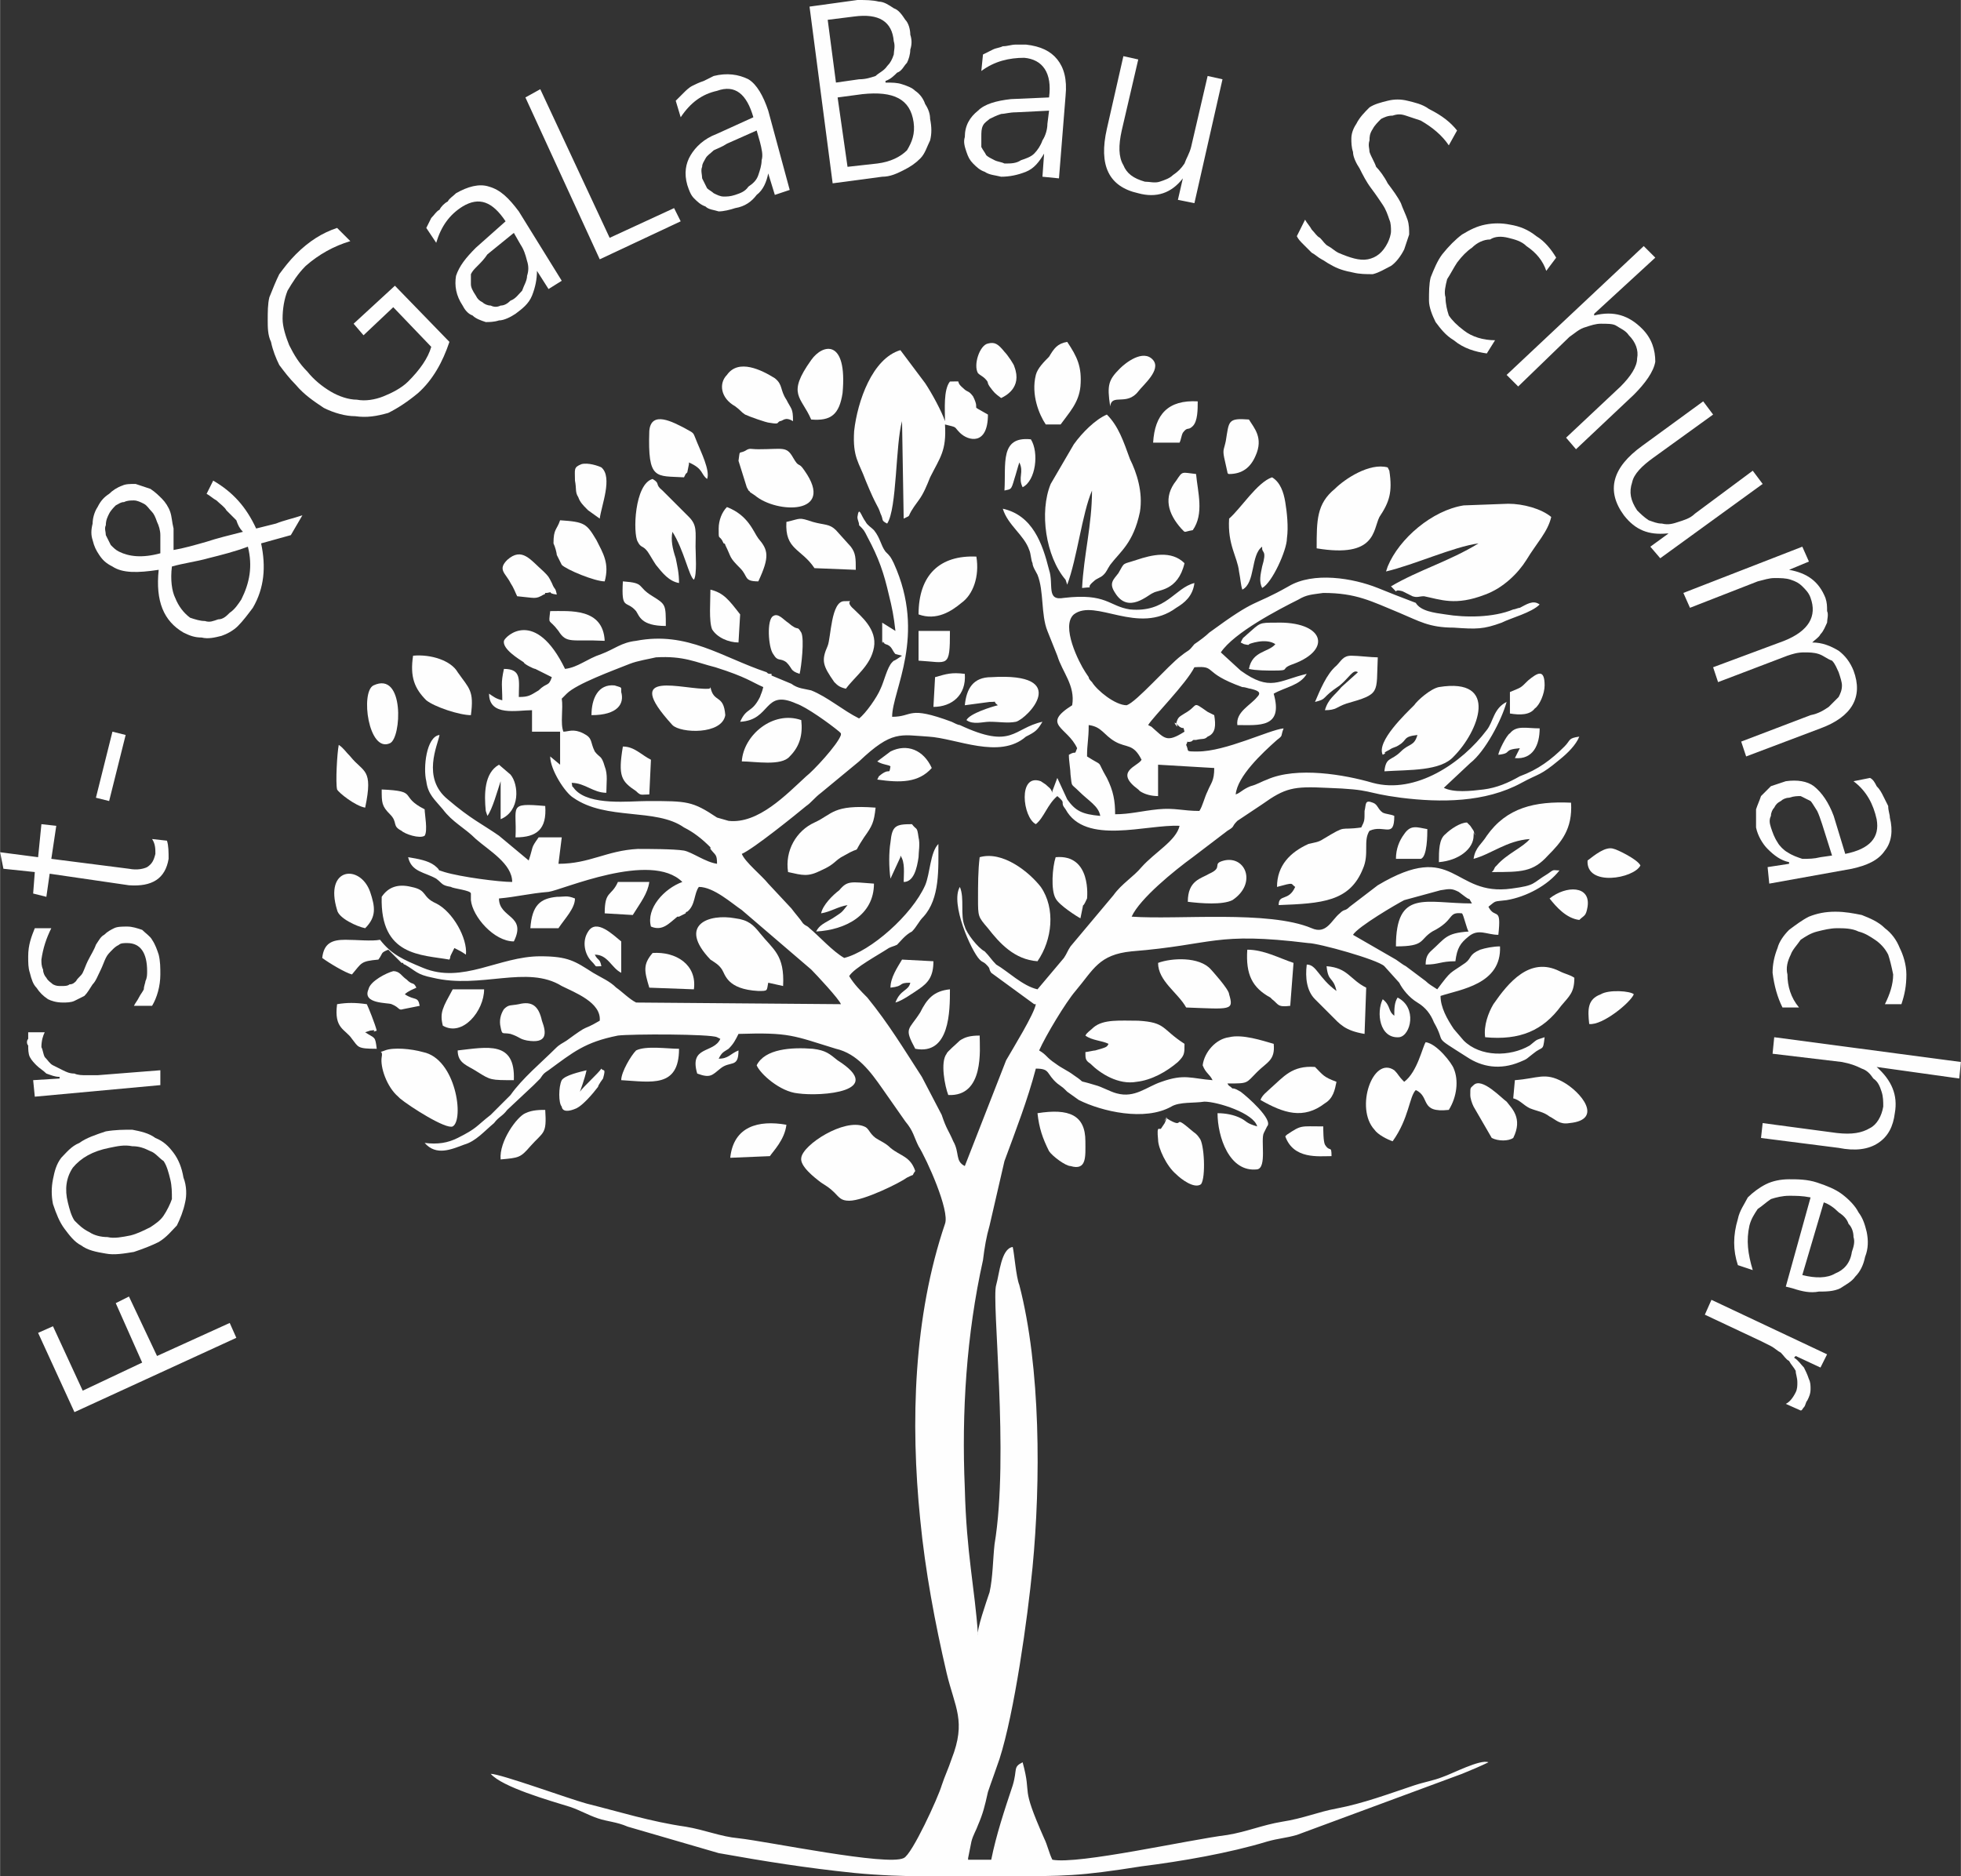 <?xml version="1.0" encoding="UTF-8"?>
<!DOCTYPE svg PUBLIC "-//W3C//DTD SVG 1.1//EN" "http://www.w3.org/Graphics/SVG/1.1/DTD/svg11.dtd">
<!-- Creator: CorelDRAW X7 -->
<svg xmlns="http://www.w3.org/2000/svg" xml:space="preserve" width="38.282mm" height="36.633mm" version="1.1" style="shape-rendering:geometricPrecision; text-rendering:geometricPrecision; image-rendering:optimizeQuality; fill-rule:evenodd; clip-rule:evenodd"
viewBox="0 0 1187 1136"
 xmlns:xlink="http://www.w3.org/1999/xlink">
 <rect x="0" y="0" width="1187" height="1136" fill="#333333" stroke="none"/>
 <defs>
  <style type="text/css">
   <![CDATA[
    .fil1 {fill:#FEFEFE}
    .fil0 {fill:#FEFEFE;fill-rule:nonzero}
   ]]>
  </style>
 </defs>
 <g id="Ebene_x0020_1">
  <g id="_340099264">
   <polygon class="fil0" points="50,842 86,825 70,789 78,785 95,821 139,801 143,810 45,855 23,807 32,803 "/>
   <path id="1" class="fil0" d="M111 713c2,5 2,11 1,15 -1,5 -3,10 -5,14 -3,3 -6,7 -11,10 -4,2 -9,4 -15,6 -6,1 -12,2 -17,1 -6,-1 -11,-2 -15,-5 -4,-2 -7,-6 -10,-10 -3,-4 -5,-9 -7,-15 -1,-5 -1,-10 0,-15 1,-5 2,-9 5,-13 3,-3 6,-7 11,-9 4,-3 10,-5 16,-7 6,-1 11,-1 16,-1 5,1 10,2 14,5 5,2 8,5 11,9 3,4 5,9 6,15zm-70 15c1,4 2,8 4,11 3,3 5,5 9,7 3,2 7,3 11,3 4,1 9,0 14,-1 4,-1 8,-3 12,-5 3,-2 6,-4 8,-7 2,-3 4,-7 5,-10 0,-4 0,-8 -1,-12 -1,-4 -2,-8 -4,-11 -3,-2 -5,-5 -8,-6 -4,-2 -7,-3 -11,-3 -5,-1 -9,0 -14,1 -10,2 -17,6 -22,12 -4,6 -5,13 -3,21z"/>
   <path id="2" class="fil0" d="M27 625c-1,2 -2,5 -2,9 1,2 1,4 2,6 2,2 3,4 5,5 2,1 4,2 6,3 2,1 4,2 7,2 2,1 5,1 7,1 3,0 5,0 7,0l38 -3 0 9 -76 7 -1 -10 16 -1 0 -1c-3,0 -5,-1 -8,-2 -2,-2 -4,-3 -6,-5 -1,-1 -3,-3 -4,-5 -1,-2 -1,-5 -1,-7 -1,-1 -1,-3 0,-4 0,-1 0,-2 0,-4l10 0z"/>
   <path id="3" class="fil0" d="M81 609c1,-2 2,-3 3,-5 1,-2 2,-3 3,-5 0,-2 1,-4 1,-5 1,-2 1,-4 1,-6 0,-11 -4,-17 -12,-17 -2,0 -4,0 -5,1 -2,1 -3,2 -4,3 -2,2 -3,3 -4,5 -1,2 -2,5 -3,7 -2,4 -3,7 -5,9 -2,3 -3,5 -5,7 -2,1 -4,2 -6,3 -2,1 -5,1 -7,1 -4,0 -7,-1 -9,-2 -3,-2 -5,-4 -7,-7 -2,-2 -3,-5 -4,-9 -1,-3 -1,-6 -1,-10 0,-7 2,-12 4,-17l10 0c-3,6 -5,12 -6,19 0,2 0,4 1,6 0,2 1,4 2,5 1,2 3,3 4,4 2,1 3,1 5,1 2,0 4,0 5,-1 2,0 3,-1 4,-2 1,-2 3,-3 4,-5 1,-2 2,-5 3,-7 2,-4 4,-7 5,-10 2,-3 3,-5 5,-6 2,-2 4,-3 6,-4 2,-1 5,-1 8,-1 3,0 6,1 9,2 2,2 5,4 6,6 2,3 3,6 4,9 1,4 1,8 1,12 0,7 -2,14 -5,19l-11 0z"/>
   <path id="4" class="fil0" d="M101 509c1,3 1,7 1,11 -2,12 -10,17 -24,16l-48 -7 -2 14 -8 -2 1 -13 -19 -2 -2 -10 23 3 2 -20 9 1 -3 20 47 6c5,1 9,0 11,-1 3,-2 4,-4 5,-8 0,-3 0,-6 -2,-9l9 1z"/>
   <polygon id="5" class="fil0" points="66,485 58,483 68,443 76,445 "/>
   <path id="6" class="fil0" d="M176 324l-18 5c3,14 2,27 -5,39 -3,4 -6,8 -9,11 -3,3 -7,5 -10,6 -4,1 -8,2 -12,1 -4,0 -7,-1 -11,-3 -12,-7 -17,-19 -15,-38 -13,2 -22,2 -28,-2 -4,-2 -6,-4 -8,-7 -2,-3 -3,-5 -4,-9 -1,-3 -1,-6 0,-10 0,-3 1,-7 3,-10 2,-4 4,-6 7,-8 2,-2 5,-4 8,-5 2,-1 5,-1 8,-1 3,1 6,2 9,3 3,2 5,4 7,6 2,2 4,5 5,8 1,3 1,6 2,10 0,4 0,8 0,13 6,-1 13,-3 20,-5 6,-2 14,-4 22,-6 -2,-2 -3,-4 -4,-7 -2,-2 -4,-4 -6,-6 -1,-2 -4,-4 -6,-6 -2,-1 -4,-3 -6,-4l4 -8c12,7 20,16 26,29 4,-1 8,-2 12,-3 5,-2 10,-3 16,-5l-7 12zm-79 11c0,-4 0,-7 0,-11 0,-3 -1,-6 -2,-8 -1,-3 -2,-5 -3,-6 -2,-2 -3,-4 -5,-5 -2,-1 -4,-2 -6,-2 -2,0 -4,0 -6,1 -2,0 -3,1 -5,2 -1,1 -3,3 -4,5 -1,2 -2,4 -2,7 -1,2 0,4 0,6 1,2 2,4 3,6 2,2 3,3 5,4 6,3 14,4 25,1zm53 -4c-8,3 -16,5 -24,7 -7,2 -15,3 -22,5 -1,8 0,15 2,19 2,5 5,9 9,12 3,1 6,2 9,2 3,1 5,0 8,-1 3,0 5,-2 7,-4 3,-2 5,-5 7,-8 5,-10 7,-20 4,-32z"/>
   <path id="7" class="fil0" d="M272 207c-4,12 -10,23 -19,31 -6,5 -12,9 -18,12 -7,2 -13,3 -20,2 -6,0 -13,-2 -19,-5 -6,-4 -12,-8 -17,-14 -4,-4 -7,-8 -10,-12 -2,-4 -4,-9 -5,-14 -2,-4 -2,-9 -2,-13 0,-5 0,-10 1,-14 2,-5 4,-10 6,-14 3,-4 6,-8 10,-12 8,-8 16,-13 25,-16l8 8c-10,3 -19,8 -27,15 -5,5 -8,10 -11,15 -2,5 -3,11 -3,17 0,5 2,11 4,16 3,6 6,11 11,16 4,5 9,9 14,12 5,3 11,5 16,5 5,1 11,0 16,-2 5,-2 11,-5 15,-9 7,-7 12,-14 14,-21l-23 -24 -18 17 -6 -7 25 -23 33 34z"/>
   <path id="8" class="fil0" d="M332 175l-7 -11 0 0c0,5 -1,10 -3,15 -2,5 -6,8 -10,11 -3,2 -7,4 -10,4 -3,1 -6,1 -8,1 -3,-1 -6,-2 -8,-4 -3,-1 -5,-4 -6,-6 -4,-6 -5,-12 -4,-18 2,-6 6,-11 12,-17l18 -16c-8,-12 -16,-15 -26,-9 -8,5 -13,12 -16,22l-6 -9c1,-2 2,-4 3,-6 2,-2 3,-4 5,-5 1,-2 3,-4 5,-5 1,-2 3,-3 5,-5 7,-4 14,-6 20,-4 7,2 12,7 18,15l26 42 -8 5zm-37 -21c-2,3 -4,5 -6,7 -2,2 -3,3 -4,5 0,2 0,4 0,6 0,2 1,4 3,7 1,2 2,3 4,4 1,1 3,2 5,2 2,1 4,1 6,0 2,0 4,-1 6,-3 3,-1 5,-4 7,-6 1,-3 3,-6 3,-9 1,-3 1,-6 0,-9 -1,-4 -2,-7 -4,-10l-4 -7 -16 13z"/>
   <polygon id="9" class="fil0" points="363,157 318,59 327,54 369,144 408,126 412,134 "/>
   <path id="10" class="fil0" d="M469 118l-4 -13 0 0c-1,5 -3,10 -7,13 -3,4 -7,7 -13,8 -3,1 -7,2 -10,2 -3,-1 -6,-1 -8,-3 -3,-1 -5,-3 -7,-5 -2,-2 -3,-5 -4,-8 -2,-7 -1,-13 2,-18 3,-5 8,-10 16,-13l22 -10c-4,-14 -11,-20 -22,-16 -9,2 -16,7 -22,16l-3 -10c2,-2 3,-3 5,-5 1,-1 3,-3 5,-4 2,-1 4,-2 7,-3 2,-1 4,-2 6,-3 8,-2 15,-1 21,2 5,3 9,10 12,19l13 48 -9 3zm-29 -31c-3,2 -6,3 -8,4 -2,2 -4,3 -5,5 -1,2 -2,3 -2,5 -1,2 0,5 0,7 1,2 2,4 3,6 1,1 3,2 4,3 2,1 4,2 6,2 2,0 4,0 7,-1 3,-1 6,-2 8,-5 3,-2 5,-4 6,-7 1,-3 2,-6 2,-9 1,-3 0,-7 -1,-11l-2 -7 -18 8z"/>
   <path id="11" class="fil0" d="M504 111l-14 -107 29 -4c5,0 9,0 13,1 3,0 6,2 9,4 3,1 5,4 7,7 2,2 3,6 3,9 1,3 1,6 0,9 0,3 -1,6 -2,8 -2,2 -3,5 -6,6 -2,2 -4,4 -7,5l0 1c4,0 7,0 10,1 3,1 6,2 8,4 3,2 5,5 6,8 2,3 3,6 3,9 1,5 1,9 0,13 -2,4 -3,8 -6,11 -3,3 -6,5 -10,7 -4,2 -8,4 -13,4l-30 4zm-3 -99l5 38 14 -2c4,0 7,-1 10,-2 2,-2 5,-3 7,-6 2,-2 3,-4 4,-7 0,-2 1,-5 0,-8 -1,-12 -9,-17 -24,-15l-16 2zm6 47l6 42 18 -2c8,-1 14,-4 18,-8 3,-5 5,-10 4,-17 -2,-14 -12,-19 -31,-17l-15 2z"/>
   <path id="12" class="fil0" d="M631 107l1 -14 0 0c-3,5 -6,9 -11,11 -5,2 -10,3 -15,3 -4,-1 -7,-1 -10,-3 -3,-1 -5,-3 -7,-5 -2,-2 -3,-4 -4,-7 -1,-3 -2,-6 -1,-9 0,-7 3,-12 8,-16 4,-4 11,-6 20,-7l23 -1c2,-15 -4,-23 -15,-24 -9,0 -18,2 -26,8l1 -10c2,-1 4,-2 6,-3 2,-1 4,-1 6,-2 3,0 5,-1 8,-1 2,0 4,0 6,0 9,1 15,4 19,9 4,5 6,12 5,22l-4 50 -10 -1zm-16 -39c-4,0 -7,1 -9,1 -3,1 -5,2 -7,3 -1,1 -3,2 -4,4 -1,2 -1,4 -1,7 0,2 0,4 0,6 1,2 2,3 3,5 1,1 3,2 5,3 2,1 4,1 6,2 4,0 7,0 10,-2 3,-1 6,-2 8,-4 2,-2 4,-5 5,-8 2,-3 3,-7 3,-10l1 -8 -20 1z"/>
   <path id="13" class="fil0" d="M713 121l3 -13 0 0c-7,9 -16,12 -27,9 -18,-4 -24,-17 -19,-39l10 -44 9 2 -10 43c-2,9 -2,16 1,21 2,5 6,8 13,10 3,0 6,1 9,0 3,-1 6,-2 8,-4 3,-2 5,-4 7,-7 1,-3 3,-6 4,-10l10 -43 9 2 -17 75 -10 -2z"/>
   <path id="14" class="fil0" d="M790 133c1,2 3,4 4,6 2,2 3,4 5,5 2,2 3,4 5,5 2,1 4,3 6,4 7,3 13,5 18,4 5,-1 9,-4 12,-10 1,-2 2,-5 2,-7 0,-2 0,-5 -1,-7 -1,-3 -2,-6 -4,-9 -2,-3 -4,-6 -7,-10 -3,-4 -5,-8 -7,-12 -2,-3 -4,-7 -4,-10 -1,-3 -1,-6 -1,-8 0,-3 1,-6 3,-9 2,-4 5,-7 8,-10 3,-2 7,-3 11,-4 4,-1 8,-1 12,0 4,1 9,2 13,5 8,4 13,8 17,13l-5 9c-4,-6 -10,-11 -17,-15 -3,-1 -6,-2 -9,-3 -3,-1 -5,-1 -8,0 -3,0 -5,1 -7,2 -2,2 -4,4 -5,6 -2,3 -2,5 -2,7 -1,3 0,5 0,7 1,3 3,6 4,9 2,2 5,6 7,10 3,4 6,8 8,12 1,3 3,7 4,10 1,3 1,6 1,9 -1,3 -2,6 -3,9 -2,4 -5,8 -8,10 -4,2 -7,4 -11,5 -4,0 -8,0 -12,-1 -5,-1 -9,-2 -14,-5 -2,-1 -3,-2 -5,-3 -2,-1 -4,-3 -6,-4 -2,-2 -4,-4 -5,-5 -2,-2 -3,-3 -4,-5l5 -10z"/>
   <path id="15" class="fil0" d="M900 214c-7,-1 -14,-3 -20,-8 -5,-3 -8,-7 -11,-11 -2,-4 -4,-9 -4,-13 0,-5 0,-10 1,-14 2,-5 4,-10 7,-14 4,-5 8,-9 12,-12 5,-3 9,-5 14,-6 5,-1 10,-1 15,0 6,1 11,3 16,7 5,3 9,8 12,13l-6 8c-2,-6 -6,-11 -12,-15 -3,-3 -7,-4 -11,-5 -4,-1 -8,-1 -11,1 -4,0 -8,2 -11,5 -3,2 -6,5 -9,9 -2,3 -4,7 -6,10 -1,4 -2,8 -1,11 0,4 1,8 2,11 2,3 5,6 9,9 5,4 12,6 19,6l-5 8z"/>
   <path id="16" class="fil0" d="M948 265l33 -31c6,-6 10,-12 10,-17 1,-5 -1,-10 -5,-14 -2,-3 -5,-4 -8,-6 -2,-1 -5,-1 -9,-1 -3,0 -6,1 -9,2 -4,1 -7,4 -10,6l-31 30 -7 -7 83 -78 7 7 -37 34 0 1c12,-3 21,0 29,8 6,6 8,13 8,20 -1,6 -6,13 -13,20l-35 33 -6 -7z"/>
   <path id="17" class="fil0" d="M999 331l11 -8 -1 0c-11,1 -19,-2 -26,-11 -11,-15 -7,-29 11,-42l37 -27 6 8 -36 26c-7,5 -12,10 -13,15 -2,6 -1,11 3,17 2,2 4,4 7,6 3,1 5,2 8,2 4,1 7,0 10,-1 3,-1 7,-2 10,-5l35 -26 6 8 -62 45 -6 -7z"/>
   <path id="18" class="fil0" d="M1054 449l42 -16c5,-1 8,-3 11,-5 2,-2 4,-4 6,-6 1,-2 2,-4 2,-7 0,-2 -1,-5 -2,-8 -1,-2 -2,-5 -4,-7 -3,-1 -5,-3 -8,-4 -3,-1 -6,-1 -9,-1 -4,0 -7,1 -10,2l-42 16 -3 -9 43 -16c15,-6 20,-15 16,-26 -1,-3 -3,-5 -5,-7 -2,-2 -4,-3 -7,-4 -3,-1 -6,-1 -10,-1 -3,0 -6,1 -10,2l-41 16 -4 -9 72 -28 4 9 -12 5 0 0c11,2 18,7 22,17 1,3 1,5 1,8 1,2 0,5 0,7 -1,2 -2,5 -4,7 -1,2 -3,3 -5,5 6,0 11,2 16,5 4,3 7,7 9,12 6,16 -1,28 -20,35l-45 17 -3 -9z"/>
   <path id="19" class="fil0" d="M1070 525l13 -2 0 -1c-5,-1 -9,-4 -13,-8 -3,-3 -6,-8 -7,-13 0,-4 0,-7 0,-11 1,-3 2,-5 3,-8 2,-2 4,-4 6,-6 3,-1 6,-2 9,-3 7,-1 13,0 17,3 5,4 9,10 12,18l7 23c15,-3 21,-10 19,-21 -2,-9 -6,-17 -14,-23l10 -2c2,1 3,3 4,5 2,2 3,4 4,6 1,2 2,4 3,6 0,3 1,5 1,7 2,8 1,15 -3,20 -4,6 -11,9 -20,11l-50 9 -1 -10zm33 -26c-1,-3 -2,-6 -3,-8 -2,-3 -3,-5 -4,-6 -2,-1 -4,-2 -6,-3 -2,0 -4,0 -7,1 -2,0 -4,1 -5,2 -2,1 -3,2 -4,4 -1,1 -2,3 -2,5 -1,2 -1,4 0,7 1,3 2,6 4,9 1,2 4,5 6,6 3,2 6,3 9,4 4,0 7,0 11,-1l7 -1 -6 -19z"/>
   <path id="20" class="fil0" d="M1079 610c-3,-6 -5,-13 -6,-21 0,-5 1,-10 3,-15 1,-4 4,-8 7,-11 4,-3 8,-6 12,-8 5,-2 10,-3 16,-3 6,0 11,1 16,2 5,2 10,4 14,8 4,3 7,7 9,12 2,4 4,10 4,16 0,7 -1,12 -3,18l-10 0c3,-6 5,-12 5,-18 -1,-5 -2,-9 -3,-12 -2,-4 -5,-7 -8,-9 -3,-2 -6,-4 -10,-5 -4,-2 -9,-2 -13,-2 -4,0 -8,1 -12,2 -4,1 -7,3 -10,5 -2,3 -5,6 -6,9 -2,4 -3,8 -2,12 0,7 2,14 7,20l-10 0z"/>
   <path id="21" class="fil0" d="M1067 680l45 6c9,1 15,0 20,-3 4,-2 7,-7 8,-13 0,-3 0,-6 -1,-9 -1,-3 -2,-6 -5,-8 -2,-3 -4,-5 -7,-6 -4,-2 -7,-3 -12,-4l-42 -5 1 -10 113 15 -1 10 -50 -7 0 0c9,8 13,17 11,28 -1,8 -4,14 -10,18 -6,4 -14,5 -24,3l-47 -6 1 -9z"/>
   <path id="22" class="fil0" d="M1096 725c-5,-1 -9,-1 -13,-1 -4,0 -8,1 -11,2 -3,2 -5,4 -8,6 -2,3 -4,6 -5,10 -2,9 -1,17 2,27l-9 -3c-3,-9 -3,-18 0,-28 1,-5 4,-9 6,-13 3,-3 7,-6 11,-8 4,-2 9,-3 14,-3 5,0 11,0 17,2 6,2 11,4 15,7 4,3 8,7 10,11 3,4 4,8 5,12 1,5 1,10 -1,15 -1,5 -3,9 -6,12 -2,3 -6,5 -9,7 -4,2 -9,2 -13,2 -5,1 -10,0 -16,-2l-4 -1 15 -54zm-5 47c8,2 15,2 20,-1 5,-2 9,-6 10,-13 1,-3 2,-6 1,-9 0,-3 -1,-6 -3,-8 -1,-3 -3,-5 -6,-7 -3,-3 -6,-5 -9,-6l-13 44z"/>
   <path id="23" class="fil0" d="M1081 850c2,-1 4,-3 6,-7 1,-2 1,-4 1,-6 0,-3 -1,-5 -1,-7 -1,-2 -3,-4 -4,-6 -2,-1 -3,-3 -5,-5 -2,-1 -4,-3 -6,-4 -2,-1 -4,-2 -6,-3l-34 -16 4 -9 70 33 -4 8 -15 -7 -1 1c3,2 4,4 6,6 1,2 2,4 3,7 1,2 1,4 1,6 0,3 -1,5 -2,7 -1,1 -1,3 -2,4 -1,1 -1,2 -2,2l-9 -4z"/>
   <g>
    <path class="fil1" d="M731 479c-2,4 -3,9 -5,12 -10,0 -15,-2 -25,-1 -10,1 -17,3 -26,3 0,-8 -1,-14 -5,-22 -7,-12 -1,-6 -12,-13 0,-8 1,-10 1,-19 8,1 9,6 16,10 7,4 11,1 16,11 -2,4 -17,7 -2,18 1,1 1,1 1,1 3,2 7,3 11,3l0 -19 34 2c0,8 -2,9 -4,14zm-389 -58c0,0 1,-1 1,-1 6,-6 28,-14 38,-18 5,-2 12,-3 16,-4 17,-1 24,3 36,6 19,6 22,9 29,12 -1,4 -1,3 -2,6 -5,10 -8,6 -12,15 19,-1 14,-20 34,-11 6,2 20,12 26,17 0,0 1,1 1,1 0,0 0,1 0,1 -2,6 -17,22 -21,25 -12,11 -29,29 -47,27l-7 -2c-15,-10 -18,-10 -42,-10 -11,0 -35,3 -44,-7 -3,-4 -1,0 -2,-4 8,0 13,6 21,6 0,-6 1,-11 -1,-16 -2,-7 -3,-5 -6,-9 -3,-6 -1,-8 -7,-11 -6,-3 -9,-1 -12,-1 -2,-5 0,-14 -1,-20l2 -2zm502 -61l-10 -4c-15,-6 -39,-10 -54,-1 -23,13 -18,6 -48,28 -2,2 -6,5 -9,7 -4,5 -3,3 -8,7 -8,6 -27,28 -33,30 -7,0 -18,-9 -21,-14 -1,-1 -2,-2 -2,-3l-2 -3c-4,-6 -15,-28 -7,-35 13,-10 39,13 62,-4 5,-3 10,-7 11,-15 -12,3 -17,18 -39,16 -13,-2 -14,-10 -40,-7 -11,2 -6,-8 -9,-17 -4,-16 -10,-33 -28,-37 3,10 13,16 16,25 1,2 1,6 2,8 0,2 2,5 3,7 4,10 2,24 6,34l6 15c3,10 11,18 9,30 -19,12 -3,13 3,26 -2,5 0,1 -5,4 0,4 1,9 1,12 1,8 0,5 5,10 6,6 12,9 13,15 -11,-1 -15,-3 -20,-10l-6 -13 -3 8c0,0 0,1 0,1 -1,-3 -2,-3 -4,-5 -3,-2 0,0 -3,-2 -14,-5 -11,22 -3,26 5,-4 7,-12 13,-17 6,5 1,3 5,8 12,22 49,9 69,10 -2,9 -15,16 -23,25 -5,6 -12,10 -17,17l-26 31c-2,3 -2,4 -4,7l-16 19c-9,-2 -18,-11 -25,-15 -3,-3 -4,-5 -7,-8 -4,-2 -11,-11 -12,-15 -3,-7 0,-17 -3,-24 -6,10 7,39 12,44 2,2 2,1 4,3 3,3 1,2 3,5l26 19c0,0 1,0 1,0 -1,6 -14,27 -18,34l-25 64c-6,-3 -3,-8 -7,-15 -3,-7 -4,-7 -7,-16l-12 -23c-11,-17 -20,-32 -33,-48 -4,-4 -8,-8 -11,-13 3,-5 18,-13 24,-17 2,-1 3,-1 5,-2 2,-2 5,-6 9,-8 3,-3 4,-6 7,-9 10,-11 9,-29 9,-44 -5,5 -5,18 -8,25 -8,18 -33,40 -49,44 -7,-4 -15,-13 -21,-18 -2,-2 -2,-1 -4,-3 -2,-3 -4,-5 -7,-9l-14 -15c-4,-5 -14,-13 -16,-18 7,-3 33,-24 39,-29 3,-2 5,-5 9,-8l23 -19c20,-19 25,-16 42,-15 17,1 43,14 59,0 6,-3 7,-4 10,-9 -18,4 -18,17 -50,2 -1,0 -3,-1 -5,-2 -27,-10 -23,-3 -36,-3 0,-16 21,-49 1,-93 -2,-4 -2,-4 -5,-7 -3,-4 -3,-8 -7,-13 -2,-2 -4,-3 -5,-5 -3,-4 -4,-10 -5,-3 0,2 1,3 1,5 3,3 3,3 5,7 7,13 10,22 13,35 2,8 3,13 4,22l-8 -5 0 12c4,1 -3,-2 2,1 4,1 4,4 6,6l4 1 -3 2c-3,2 -1,0 -3,2 -3,3 -5,12 -7,16 -2,5 -9,15 -13,18 -10,-5 -19,-13 -29,-17 -4,-1 -8,-1 -12,-4l-12 -5c0,0 0,-1 0,-1 -2,0 -2,0 -3,-1 -27,-9 -48,-25 -79,-19 -9,1 -13,5 -21,8 -9,3 -14,8 -22,9 -18,-37 -36,-20 -37,-17 -1,5 9,11 12,13 0,1 6,4 7,4l10 5c-2,6 -3,3 -8,8 -5,3 -6,4 -12,4 0,-10 2,-17 -9,-17 -2,9 -1,10 -1,19 -4,-1 -5,-2 -8,-4 0,14 17,10 26,10l0 13 17 0 0 20 -6 -5c0,8 9,22 14,25 20,14 50,6 67,18 6,3 11,7 16,12 0,0 0,1 0,1 3,4 4,3 4,9 -7,-1 -15,-7 -20,-8 -6,-1 -22,-1 -28,-1 -19,1 -29,9 -48,9l2 -16 -14 0c-5,7 -3,5 -6,14l-18 -15c-10,-7 -17,-10 -31,-22 -16,-13 -6,-33 -5,-39 -8,1 -10,20 -8,28 1,8 5,11 10,17 6,8 13,11 20,18 8,7 22,15 22,26 -8,0 -31,-3 -41,-6 -6,-2 -1,0 -6,-4 -4,-3 -10,-4 -16,-5 2,9 10,9 17,13 4,3 3,4 9,5 1,1 12,2 12,4l0 4c1,10 14,25 26,25 8,-16 -9,-14 -9,-26 11,-1 18,-3 30,-4 8,-1 62,-25 81,-6 -11,4 -22,16 -19,27 7,3 11,-2 16,-6 1,0 1,0 1,0l4 -2c0,-1 1,-1 1,-1 5,-4 4,-11 7,-15 9,0 20,10 26,14l42 36c3,3 17,18 18,21l-124 -1c-4,-2 -9,-7 -12,-9 -4,-4 -9,-6 -14,-9 -11,-7 -15,-10 -32,-10 -25,0 -47,17 -71,7 -12,-5 -19,-8 -26,-17 -5,1 -14,0 -21,0 -8,0 -13,2 -14,11 4,3 14,9 18,10 6,-7 5,-8 16,-9 3,-4 1,-4 6,-6l8 8c0,0 1,0 1,0 0,0 0,1 1,1 7,4 7,6 17,8 29,7 57,-8 78,5 8,4 24,10 23,21 -12,7 -5,1 -20,12 -3,2 -4,2 -7,5 -8,8 -20,18 -27,28l-12 12c-9,7 -8,8 -20,14 -6,3 -12,4 -20,3 7,8 16,4 24,1 7,-2 12,-8 18,-13 3,-4 5,-4 8,-8l16 -15c3,-3 2,-2 4,-4 2,-3 2,-3 5,-5 15,-11 22,-17 42,-21 8,-1 56,-1 60,1l2 1c-4,9 -19,4 -14,21 8,3 9,1 14,-3 6,-5 11,0 11,-11 -5,2 -6,5 -12,5 2,-4 3,-4 6,-6 3,-3 4,-5 6,-9 31,-1 33,1 59,9 13,3 21,14 28,24l14 20c5,6 5,9 8,15 5,8 19,39 16,47 -19,56 -21,120 -15,179 3,31 9,63 16,93 5,21 12,29 3,52 -2,6 -4,10 -6,16 -2,7 -18,42 -23,44 -10,5 -82,-10 -100,-12 -11,-1 -20,-5 -32,-7 -21,-3 -40,-9 -60,-14 -11,-3 -52,-18 -58,-18 7,8 35,16 48,20 6,2 11,5 17,7 6,2 11,2 18,5l55 16c28,5 53,9 82,12 31,3 59,2 90,2 38,0 46,0 84,-6 24,-3 53,-8 76,-15 7,-2 11,-2 18,-4l100 -37c5,-2 12,-5 16,-7 -5,-2 -22,7 -28,9 -5,2 -11,3 -17,5 -15,5 -31,11 -47,14 -11,2 -20,6 -33,8 -12,2 -21,6 -33,8 -24,3 -90,18 -106,15 -2,-4 -3,-9 -5,-13 -15,-34 -7,-24 -13,-46 -6,3 -3,4 -6,14 -5,15 -10,30 -13,45l-14 0c0,-1 0,-2 0,-1l2 -10c1,-4 3,-7 4,-10 3,-7 4,-11 6,-20 2,-6 5,-14 7,-20 9,-28 17,-85 20,-116 5,-52 5,-121 -8,-171 -2,-5 -3,-19 -4,-23 -7,1 -8,16 -10,23 -3,9 8,103 -1,157 -1,9 -1,20 -3,29 -2,6 -8,23 -7,26 -2,-29 -7,-49 -8,-89 -2,-46 1,-93 11,-138 1,-8 2,-14 4,-21l9 -39c7,-19 14,-37 19,-56 9,0 6,3 13,9 4,3 3,2 6,5l7 5c14,7 40,13 56,4 5,-3 14,-2 20,-3 8,0 30,7 32,15 -7,-2 -6,-3 -10,-5 -4,-2 -9,-3 -14,-3 0,14 7,36 24,34 6,-1 2,-18 4,-22l2 -4c4,-4 -12,-18 -16,-21 -2,-1 -3,-2 -5,-2 -2,-2 -2,-1 -3,-3 13,0 11,0 18,-7 6,-6 11,-7 10,-17 -7,-2 -19,-6 -27,-4 -8,1 -15,9 -16,17 2,5 4,5 6,9 -13,-1 -17,-4 -31,1 -9,3 -16,10 -27,7 -4,-1 -9,-4 -13,-5 -13,-4 -4,0 -13,-6 -4,-3 -7,-4 -11,-7 -6,-4 -5,-5 -10,-8 4,-9 16,-29 22,-36 11,-13 14,-22 34,-24 50,-4 50,-12 107,-5 6,0 42,10 46,14l9 10c2,4 6,9 11,12 5,3 8,7 10,12 8,14 -2,7 20,21 9,6 20,8 32,3 5,-2 4,-2 8,-5 6,-5 6,-1 7,-10 -6,2 -4,1 -9,5 -12,7 -30,7 -40,-3l-6 -7c-4,-6 -8,-13 -8,-20 12,-4 37,-7 36,-30 -4,0 -9,1 -12,2 -7,3 -5,5 -9,8 -10,7 -8,4 -17,16 -3,-2 -5,-3 -7,-5l-12 -9c-2,-1 -3,-2 -6,-4l-26 -15c3,-5 27,-19 31,-21l22 -6c6,-1 7,-1 11,1 0,0 4,3 4,3 4,3 1,-1 4,4 -28,0 -46,-9 -46,26 18,0 14,-4 22,-9 14,-7 9,-12 18,-11 1,1 3,10 4,11 -14,1 -14,4 -23,12 -2,2 -3,4 -3,8 8,0 9,-2 18,-2 1,-8 3,-11 8,-15 6,-5 11,-1 18,-1 2,-18 -2,-9 -6,-17 5,-4 3,-3 11,-4 12,-2 25,-9 32,-18 -4,0 -3,-1 -7,2 -10,6 -7,7 -22,9 -36,5 -34,-30 -81,-2l-17 13c-3,3 -3,1 -6,4 -5,4 -8,13 -17,9 -26,-11 -81,-5 -109,-7 5,-11 26,-28 37,-36l21 -16c5,-3 2,-2 6,-6l15 -10c14,-10 19,-11 39,-10 29,1 22,3 45,6 24,3 51,3 73,-9 11,-6 11,-4 23,-14 5,-4 10,-9 12,-14 -7,1 -5,2 -9,6 -8,8 -16,14 -27,18 -7,4 -14,7 -22,8 -8,1 -18,2 -24,-1l16 -15c9,-7 19,-26 22,-37 -8,4 -8,12 -12,17 -15,20 -43,39 -69,32 -17,-5 -46,-10 -64,-2 -3,1 -6,3 -10,4 -5,2 -6,4 -9,5 1,-11 16,-25 25,-33 4,-3 2,-2 4,-7 -9,1 -35,14 -52,14 -8,0 -5,0 -7,-4 2,-4 -1,-1 3,-2 2,-1 0,-1 3,-1 4,-1 5,0 7,-2 5,-2 5,-7 4,-13l-4 -2c-10,-7 -5,-4 -14,1 -3,2 -4,2 -5,6 3,6 -5,-5 2,2 3,2 2,-1 3,3 -11,7 -12,4 -20,-3l-2 -1c3,-5 23,-25 28,-35 14,-1 4,3 29,12 2,0 4,1 5,1 4,1 7,2 4,5 -4,5 -13,9 -12,17 13,0 28,2 22,-19 7,-4 16,-5 20,-12 -17,4 -22,11 -40,-2l-12 -11c8,-12 35,-26 47,-32 5,-3 8,-3 15,-4 20,0 29,5 46,12 12,5 18,9 33,9 14,1 18,1 29,-3 6,-3 18,-6 23,-11 -4,-3 -8,0 -12,2 -1,0 -3,1 -4,1 -12,5 -29,5 -41,3 -7,-1 -15,-2 -18,-7l-13 -5z"/>
    <path class="fil1" d="M537 317c6,-9 5,-48 9,-62l1 59c6,-3 0,1 9,-11 3,-4 5,-9 7,-14 6,-12 10,-16 9,-32 8,2 5,1 9,5 5,5 17,8 17,-11 -12,-7 -4,-1 -9,-11 -3,-4 -3,-2 -6,-5 -6,-5 1,-4 -8,-4 -4,5 -3,17 -3,24 -2,-6 -8,-17 -12,-23l-15 -20c-17,5 -26,31 -28,49 -1,16 3,19 7,30 7,17 7,14 9,20 2,4 0,4 4,6z"/>
    <path class="fil1" d="M646 354c6,-16 9,-43 15,-57 0,21 -5,39 -6,59 9,-1 1,1 7,-4 2,-2 4,-2 6,-4 2,-2 2,-3 4,-6 6,-8 14,-13 18,-32 2,-12 -2,-24 -6,-32 -4,-11 -7,-20 -14,-27 -7,3 -15,11 -20,18l-14 24c-7,17 -3,44 9,58l1 3z"/>
    <path class="fil1" d="M593 519c-1,8 -1,17 -1,25 0,11 0,11 6,18 7,9 16,19 30,20 9,-13 11,-32 2,-45 -7,-9 -23,-22 -37,-18z"/>
    <path class="fil1" d="M554 709c-3,-9 -9,-9 -15,-14 -3,-3 -6,-4 -9,-6 -4,-3 -4,-6 -7,-7 -12,-5 -37,11 -38,19 -1,5 8,12 12,15 3,2 5,3 8,6 3,3 4,5 9,5 9,0 31,-11 35,-14 6,-3 2,0 5,-4z"/>
    <path class="fil1" d="M837 457c4,-2 -2,0 4,-3 3,-2 3,-1 6,-3 5,-3 2,-5 11,-6 -2,7 -5,5 -10,10 -6,6 -9,3 -10,12 15,-1 34,0 42,-9 15,-15 28,-48 -9,-42 -5,1 -13,8 -15,11 -5,5 -23,22 -19,30z"/>
    <path class="fil1" d="M824 501c-14,2 -8,-2 -23,7 -3,2 -5,2 -9,3 -11,5 -19,13 -19,26 11,-3 8,-2 11,0 -4,9 -10,4 -10,11 26,-1 43,-2 51,-22 4,-9 0,-17 4,-23 9,-4 15,5 15,-9 -2,-1 -5,-1 -7,-2 -3,-2 -3,-5 -6,-6 -5,-2 -4,1 -5,5 0,6 0,6 -2,10z"/>
    <path class="fil1" d="M850 655c-4,-4 -3,-4 -6,-7 0,0 0,0 0,0 -13,-9 -24,23 -12,36 2,3 8,6 11,7 10,-14 10,-27 14,-31 9,4 2,14 20,12 5,-8 6,-18 3,-25 -1,-3 -10,-15 -17,-16 -2,3 -5,18 -13,24z"/>
    <path class="fil1" d="M657 627c4,3 10,3 14,5 -1,2 -1,2 -8,4 -1,0 -5,1 -6,1 0,4 0,5 3,7 6,6 17,13 28,11 9,-1 18,-6 25,-12 4,-4 4,-5 4,-11 -14,-9 -11,-13 -28,-14 -11,0 -21,-1 -27,4 -2,2 -4,3 -5,5z"/>
    <path class="fil1" d="M797 332c36,6 34,-11 38,-19 6,-9 8,-15 6,-28l-1 -2c-11,-3 -26,7 -32,13 -11,9 -11,19 -11,36z"/>
    <path class="fil1" d="M744 314c-1,16 5,23 6,32 1,5 1,8 2,11 8,-4 5,-21 12,-26 0,0 0,1 0,1 0,3 3,1 0,11 -1,5 -2,9 0,13 6,-3 15,-23 15,-30 1,-7 0,-16 -1,-22 -1,-6 -3,-12 -8,-15 -9,3 -19,19 -26,25z"/>
    <path class="fil1" d="M465 595l9 2c1,-19 -6,-22 -14,-32 -4,-5 -7,-8 -15,-9 -16,-3 -35,4 -15,25 3,2 5,3 7,6 2,3 3,12 22,13 6,0 5,0 6,-5z"/>
    <path class="fil1" d="M231 543c-1,36 24,35 41,38 1,-2 0,-1 1,-3l2 -4c4,2 4,2 7,4 1,-10 -8,-26 -18,-31 -9,-4 -5,-8 -15,-10 -8,-2 -14,0 -18,6z"/>
    <path class="fil1" d="M899 628c21,2 35,-4 46,-19 5,-6 8,-8 8,-17 -3,-2 -5,-2 -9,-4 -18,-9 -31,7 -40,20 -3,5 -6,13 -5,20z"/>
    <path class="fil1" d="M892 520c11,-3 20,-11 34,-12 -4,5 -14,9 -20,16 0,0 0,0 -1,1l-1 2c0,0 -1,1 -1,1 18,0 25,0 34,-10 8,-8 15,-16 14,-32 -22,-1 -39,3 -51,20 -3,5 -7,7 -8,14z"/>
    <path class="fil1" d="M233 636c-5,2 -1,-1 -2,4 -1,6 3,18 10,24 0,0 1,1 1,1 6,5 28,19 32,17 7,-4 2,-41 -18,-45 -7,-2 -18,-3 -23,-1z"/>
    <path class="fil1" d="M411 353c0,-6 -1,-10 -2,-15 -2,-6 -3,-11 -2,-16 7,11 10,27 13,29 2,-3 1,-16 1,-20 0,-9 1,-13 -4,-18l-16 -16c-5,-4 -1,-4 -6,-7 -11,3 -12,33 -9,38 2,4 3,2 6,6 2,3 3,5 5,8 4,5 8,10 14,11z"/>
    <path class="fil1" d="M477 528c9,2 12,3 20,-1 9,-4 8,-6 14,-9 12,-7 4,1 12,-11 5,-7 6,-9 7,-18 -26,-2 -26,4 -37,9 -11,5 -18,17 -16,30z"/>
    <path class="fil1" d="M458 645c2,5 14,16 25,17 14,2 54,-1 24,-20 -5,-4 -7,-6 -15,-7 -13,-1 -29,0 -34,10z"/>
    <path class="fil1" d="M451 273c-4,2 -3,-1 -4,6l5 16c2,4 1,1 2,3l3 2c13,11 49,12 30,-15 -4,-6 -3,-1 -7,-8 -4,-7 -6,-5 -21,-5 -5,0 -5,-1 -8,1z"/>
    <path class="fil1" d="M512 417c6,-8 15,-14 17,-25 2,-11 -8,-19 -12,-23 -7,-6 2,-5 -6,-5 -8,0 -8,22 -10,27 -4,9 -3,12 4,22 2,2 3,3 7,4z"/>
    <path class="fil1" d="M633 257l9 0c5,-7 11,-13 12,-23 1,-12 -2,-18 -8,-27 -6,1 -8,4 -11,9 -3,3 -7,7 -8,11 -3,12 2,24 6,30z"/>
    <path class="fil1" d="M480 255c0,-8 -1,-7 -4,-13 -4,-6 -2,-9 -7,-13 -8,-5 -22,-12 -29,-2 -5,5 -4,14 5,19 4,3 3,3 6,5 2,1 13,5 15,5 6,1 4,0 6,-1 2,0 3,-3 8,0z"/>
    <path class="fil1" d="M584 427l15 -2c6,0 1,-1 5,2 -4,1 -17,5 -19,9 4,3 10,1 14,1 6,0 11,1 16,0 7,-2 34,-30 -15,-27 -11,0 -15,7 -16,17z"/>
    <path class="fil1" d="M429 417c-15,1 -54,-13 -22,22 5,5 30,6 32,-6 -1,-13 -7,-7 -9,-17 0,0 0,1 -1,1z"/>
    <path class="fil1" d="M826 626l1 -28c-10,-5 -11,-12 -24,-13 1,10 4,6 6,15 -11,-8 -12,-16 -18,-16 -1,8 0,16 5,21l10 10c5,5 8,9 20,11z"/>
    <path class="fil1" d="M751 389l2 1c4,1 3,0 3,0 0,0 10,-4 16,0 -4,5 -14,4 -16,15 4,1 11,1 15,1 11,0 3,-1 12,-4 24,-9 18,-26 -11,-25 -10,0 -9,0 -17,7 -3,3 -2,1 -4,5z"/>
    <path class="fil1" d="M701 583c0,11 12,18 17,27 27,1 29,2 26,-8 0,-3 -11,-15 -11,-15 -7,-8 -24,-7 -32,-4z"/>
    <path class="fil1" d="M556 372c11,4 20,-2 26,-7 7,-5 11,-16 9,-28 -22,-1 -35,11 -35,35z"/>
    <path class="fil1" d="M414 289l1 -2c0,0 1,-1 1,-1l1 -5c0,0 0,0 0,-1 9,4 7,7 11,10 2,-5 -4,-17 -6,-22 -3,-7 -1,-5 -8,-9 -6,-3 -20,-11 -21,2 -1,30 4,27 21,28z"/>
    <path class="fil1" d="M491 254c12,1 17,-3 19,-16 3,-33 -12,-30 -19,-20 -15,21 -6,22 0,36z"/>
    <path class="fil1" d="M285 433c2,-15 -1,-16 -8,-26 -4,-7 -16,-11 -27,-10 -2,13 1,20 8,27 5,4 20,9 27,9z"/>
    <path class="fil1" d="M476 316c-1,17 9,16 17,28l25 1c0,-7 0,-10 -3,-14l-9 -10c-4,-4 -7,-3 -14,-5 -9,-3 -7,-2 -16,0z"/>
    <path class="fil1" d="M717 341c-8,-8 -20,-5 -29,-2 -9,3 -7,1 -11,8 -3,4 -6,6 -2,12 8,13 20,1 23,0 3,-2 15,-1 19,-18z"/>
    <path class="fil1" d="M917 654l-1 11c4,1 6,4 10,6 5,2 8,2 12,5 4,2 6,5 12,4 21,-2 7,-19 -4,-25 -11,-6 -15,-2 -29,-1z"/>
    <path class="fil1" d="M763 666c14,8 26,12 39,2 5,-3 6,-8 7,-13 -8,-3 -8,-4 -13,-9 -14,-1 -19,6 -27,13 -2,2 -5,4 -6,7z"/>
    <path class="fil1" d="M366 352c3,-11 -1,-17 -5,-25 -6,-10 -7,-11 -22,-12 -2,6 -4,5 -4,14 1,2 2,6 2,7l3 6c3,3 20,10 26,10z"/>
    <path class="fil1" d="M727 717c3,-4 2,-25 -1,-28 -2,-3 -3,-3 -4,-4 -14,-12 -3,0 -16,-8 -4,6 3,-6 -1,3l-2 3c-1,2 -3,-3 -2,7 0,5 5,16 11,21 3,3 11,9 15,6z"/>
    <path class="fil1" d="M796 425c8,-2 3,-2 15,-10 6,-5 8,-10 11,-8l-10 9c-4,5 -8,7 -10,14 7,0 7,-2 13,-4 21,-6 18,-6 19,-28 -4,0 -12,-1 -16,-1 -5,0 -6,3 -9,6 -6,5 -10,15 -13,22z"/>
    <path class="fil1" d="M459 352c7,-15 6,-19 0,-26 -3,-4 -6,-14 -19,-19 -3,3 -5,8 -5,13 0,7 0,4 2,7l1 2c0,0 1,0 1,1 4,8 2,7 9,14 5,5 2,8 11,8z"/>
    <path class="fil1" d="M449 461c8,0 24,3 29,-3 6,-6 8,-13 7,-22 -17,-6 -35,9 -36,25z"/>
    <path class="fil1" d="M628 674c1,9 3,15 7,23 2,3 10,9 13,9 10,3 9,-6 9,-15 0,-16 -10,-20 -29,-17z"/>
    <path class="fil1" d="M781 609l2 -26c-9,-3 -18,-8 -28,-8 -1,15 3,23 14,29l1 1c4,3 3,5 11,4z"/>
    <path class="fil1" d="M719 546c8,1 21,2 27,-1 15,-10 8,-27 -5,-24 -8,2 0,4 -9,8 -5,3 -13,4 -13,17z"/>
    <path class="fil1" d="M916 689c6,-12 -1,-18 -4,-22 -3,-2 -15,-15 -20,-10 -2,2 -2,1 -2,6 0,2 1,5 2,7l11 19c4,2 10,2 13,0z"/>
    <path class="fil1" d="M574 663c22,1 19,-28 19,-36 -6,0 -9,1 -12,3 -2,2 -8,7 -8,8 -4,5 -1,20 1,25z"/>
    <path class="fil1" d="M554 635c21,4 21,-23 21,-36 -10,1 -14,6 -18,14 -7,11 -10,9 -3,22z"/>
    <path class="fil1" d="M221 562c7,-7 6,-13 3,-22 -6,-17 -28,-15 -20,11 1,5 12,10 17,11z"/>
    <path class="fil1" d="M654 556c3,-14 0,-3 4,-12 0,0 3,-27 -19,-25 -2,6 -3,20 0,25 2,4 13,11 15,12z"/>
    <path class="fil1" d="M376 654c18,1 35,5 35,-19 -7,0 -20,-2 -26,1 -3,3 -9,13 -9,18z"/>
    <path class="fil1" d="M226 415c-8,4 -3,41 10,35 7,-3 9,-44 -10,-35z"/>
    <path class="fil1" d="M497 553c6,-1 10,-4 16,-5 -4,5 -3,4 -9,8 -5,3 -8,4 -10,8 18,-1 35,-10 35,-29 -14,-1 -16,-2 -21,4 -4,3 -10,9 -11,14z"/>
    <path class="fil1" d="M606 241c2,-1 13,-6 8,-19 0,-1 -4,-7 -6,-9 -4,-5 -6,-6 -10,-5 -5,1 -9,13 -6,18 1,1 3,2 4,3 3,3 1,2 3,5 3,4 3,4 7,7z"/>
    <path class="fil1" d="M744 287c8,0 13,-4 16,-11 5,-11 -1,-17 -4,-22 -13,-1 -12,1 -14,13 -1,5 -2,5 -1,10l2 9c0,1 1,1 1,1z"/>
    <path class="fil1" d="M393 598l27 1c2,-15 -11,-23 -25,-22 -6,7 -5,11 -2,21z"/>
    <path class="fil1" d="M313 361c11,1 11,2 16,-1 0,0 0,0 0,0 1,0 1,-1 1,-1 0,0 1,0 1,0 5,-1 -1,0 6,1 -1,-5 -1,-2 -3,-7 -2,-4 -2,-4 -5,-7 -8,-7 -13,-15 -22,-7 -6,6 -1,8 2,14 2,3 3,6 4,8z"/>
    <path class="fil1" d="M442 701l24 -1c2,-3 9,-10 10,-19 -17,-3 -32,1 -34,20z"/>
    <path class="fil1" d="M722 321c7,-10 3,-23 2,-34 -9,-1 -8,-2 -12,4 -8,10 -5,20 3,29 3,3 1,2 7,1z"/>
    <path class="fil1" d="M303 702c11,-1 12,-1 18,-8 8,-9 10,-7 9,-22 -3,0 -8,0 -12,2 -5,2 -16,17 -15,28z"/>
    <path class="fil1" d="M257 490c-16,-8 -3,-11 -26,-12 0,8 0,10 5,15 5,5 1,7 7,10 2,2 11,5 14,3 2,-3 0,-13 0,-16z"/>
    <path class="fil1" d="M672 246c1,-8 10,0 17,-9 3,-4 14,-13 9,-19 -6,-7 -17,2 -20,5 -7,7 -8,10 -6,23z"/>
    <path class="fil1" d="M314 608c-5,1 -6,0 -9,3 -2,3 -3,7 -2,11 1,5 1,3 6,4 6,2 5,3 10,4 12,2 12,-4 9,-12 -2,-9 -6,-12 -14,-10z"/>
    <path class="fil1" d="M484 408c1,-4 3,-21 1,-25 -3,-5 -1,0 -8,-6 -3,-2 -6,-6 -9,-4 -4,2 -3,19 0,23 3,5 4,2 8,5 4,4 2,5 8,7z"/>
    <path class="fil1" d="M277 636c0,8 6,9 12,13 8,5 8,5 22,5 1,-24 -16,-20 -34,-18z"/>
    <path class="fil1" d="M228 635c-1,-8 -1,-6 -7,-10l3 -1c6,-1 -1,2 4,0 -1,-4 -5,-14 -6,-16 -7,-1 -12,-1 -18,0 -2,15 5,15 9,21 4,5 3,6 15,6z"/>
    <path class="fil1" d="M254 609c-1,-6 -3,-3 -9,-7 2,-2 5,-3 7,-4 -2,-4 -2,-1 -6,-5 -3,-2 -4,-5 -8,-5 -4,1 -14,6 -15,11 -4,9 12,8 14,9 5,2 4,4 7,3 0,0 10,-2 10,-2z"/>
    <path class="fil1" d="M698 268l16 0c1,-2 1,-4 2,-6 3,-4 3,-1 6,-4 3,-3 3,-10 3,-15 -18,-1 -26,8 -27,25z"/>
    <path class="fil1" d="M539 532l6 -13c0,0 0,0 0,-1 3,4 2,11 2,16 6,0 8,-8 9,-15 0,-3 1,-8 0,-12 -1,-7 -1,-4 -4,-8 -10,0 -12,1 -13,11 -1,6 -1,15 0,22z"/>
    <path class="fil1" d="M531 461c3,2 7,2 8,3 -1,6 0,0 -7,6l-1 2c14,2 25,2 33,-7 -5,-11 -15,-15 -25,-10l-8 6z"/>
    <path class="fil1" d="M268 621c12,7 25,-9 25,-22l-19 0c-6,11 -8,14 -6,22z"/>
    <path class="fil1" d="M221 489c5,-24 -1,-21 -9,-31 -3,-3 -4,-5 -7,-7 -1,5 -2,23 -1,27 1,2 11,10 17,11z"/>
    <path class="fil1" d="M363 314c1,-8 8,-25 1,-31 -2,-1 -8,-3 -12,-2 -5,2 -4,3 -4,10 1,5 0,7 2,10 1,3 3,5 5,7 0,0 1,1 1,1l7 5z"/>
    <path class="fil1" d="M366 388c-1,-20 -21,-18 -33,-18 -1,9 -1,4 5,12 5,8 8,5 28,6z"/>
    <path class="fil1" d="M447 389l1 -17c-7,-9 -10,-13 -18,-15 0,7 -1,19 1,24 3,5 10,8 16,8z"/>
    <path class="fil1" d="M403 379c0,-13 0,-13 -8,-18 -10,-6 -4,-8 -18,-9 -1,18 2,11 8,18 2,3 3,9 18,9z"/>
    <path class="fil1" d="M377 452c-3,18 -1,21 8,27 3,3 3,2 8,2l1 -21c-6,-3 -10,-8 -17,-8z"/>
    <path class="fil1" d="M364 585c-1,-5 -2,-3 -4,-7 8,0 10,8 16,11l0 -19c-5,-4 -15,-14 -20,-6 -4,6 -2,14 2,18 4,4 1,3 6,3z"/>
    <path class="fil1" d="M608 297c4,-1 4,0 6,-7 1,-3 2,-7 3,-10 3,6 -1,9 2,15 8,-4 10,-21 5,-29 -19,-2 -15,15 -16,31z"/>
    <path class="fil1" d="M961 521c-1,16 28,11 32,3 -2,-4 -15,-10 -16,-10 -5,-2 -12,4 -16,7z"/>
    <path class="fil1" d="M351 661c0,0 3,-8 4,-13 -4,1 -13,3 -15,6 -2,4 -2,14 0,16 0,0 0,5 9,1 4,-2 10,-9 13,-13 0,-1 3,-5 3,-5 2,-7 0,-4 -1,-6 -2,3 -11,11 -13,14z"/>
    <path class="fil1" d="M295 494c3,-4 6,-15 8,-21l0 23c12,-5 11,-21 6,-27l-7 -6c-9,5 -9,18 -8,28l1 3z"/>
    <path class="fil1" d="M539 598c9,-1 4,-3 12,-3 -1,5 -6,4 -9,12 4,-1 11,-6 14,-8 6,-4 9,-8 9,-17l-19 -1c-3,5 -7,11 -7,17z"/>
    <path class="fil1" d="M366 553l17 1c5,-8 9,-13 10,-20l-19 0c-4,9 -8,5 -8,19z"/>
    <path class="fil1" d="M321 562l17 0c4,-6 10,-12 10,-18 -5,-2 -6,-1 -11,-1 -10,1 -15,5 -16,19z"/>
    <path class="fil1" d="M914 419l0 13c6,1 12,1 15,-3 3,-2 6,-9 6,-14 0,-10 -4,-8 -10,-3 -5,5 -4,4 -11,7z"/>
    <path class="fil1" d="M778 688c5,14 20,12 28,12 0,-7 -1,-2 -4,-7 -1,-2 -1,-9 -1,-11 -14,0 -13,-1 -22,5 0,0 0,0 -1,1z"/>
    <path class="fil1" d="M962 620c8,1 25,-13 27,-18 -2,-2 -15,-3 -20,0 -8,3 -8,9 -7,18z"/>
    <path class="fil1" d="M871 522c12,-1 21,-8 21,-16 0,-6 2,4 0,-3l-2 -3c0,0 -1,-1 -1,-1l-1 -1c-4,0 -10,4 -13,7 -4,3 -4,10 -4,17z"/>
    <path class="fil1" d="M556 400c18,1 19,5 19,-18l-19 0 0 18z"/>
    <path class="fil1" d="M844 615c-4,-3 -2,-6 -7,-10 -4,8 -2,24 10,23 7,-1 11,-18 -1,-24 -2,3 -2,7 -2,11z"/>
    <path class="fil1" d="M312 507c13,0 19,-5 18,-19 -23,-2 -17,0 -18,19z"/>
    <path class="fil1" d="M907 457c9,-1 2,-3 13,-4l-3 6c11,1 15,-8 15,-18 -8,0 -14,-2 -18,3 -2,1 -7,11 -7,13z"/>
    <path class="fil1" d="M566 410l-1 18c11,0 20,-7 19,-20 -8,-1 -11,0 -18,2z"/>
    <path class="fil1" d="M938 544c4,5 10,12 18,13 3,-3 4,-2 5,-8 2,-13 -13,-13 -23,-5z"/>
    <path class="fil1" d="M845 520l15 0c4,-1 4,-15 4,-18 -6,-1 -10,-3 -14,3 -3,4 -5,9 -5,15z"/>
    <path class="fil1" d="M358 433c16,0 20,-7 18,-14 0,-1 0,-1 0,-2 0,-1 -1,-1 -4,-2 -10,-1 -14,8 -14,18z"/>
    <path class="fil1" d="M839 346c17,-4 41,-15 56,-17 -18,11 -36,16 -53,26 6,6 0,1 7,3 2,1 4,2 6,3 3,1 4,0 7,0 10,2 19,6 37,-1 11,-4 20,-13 25,-21 6,-10 13,-17 15,-26 -6,-5 -17,-8 -26,-8l-27 1c-19,3 -39,20 -46,37l-1 3z"/>
   </g>
  </g>
 </g>
</svg>
